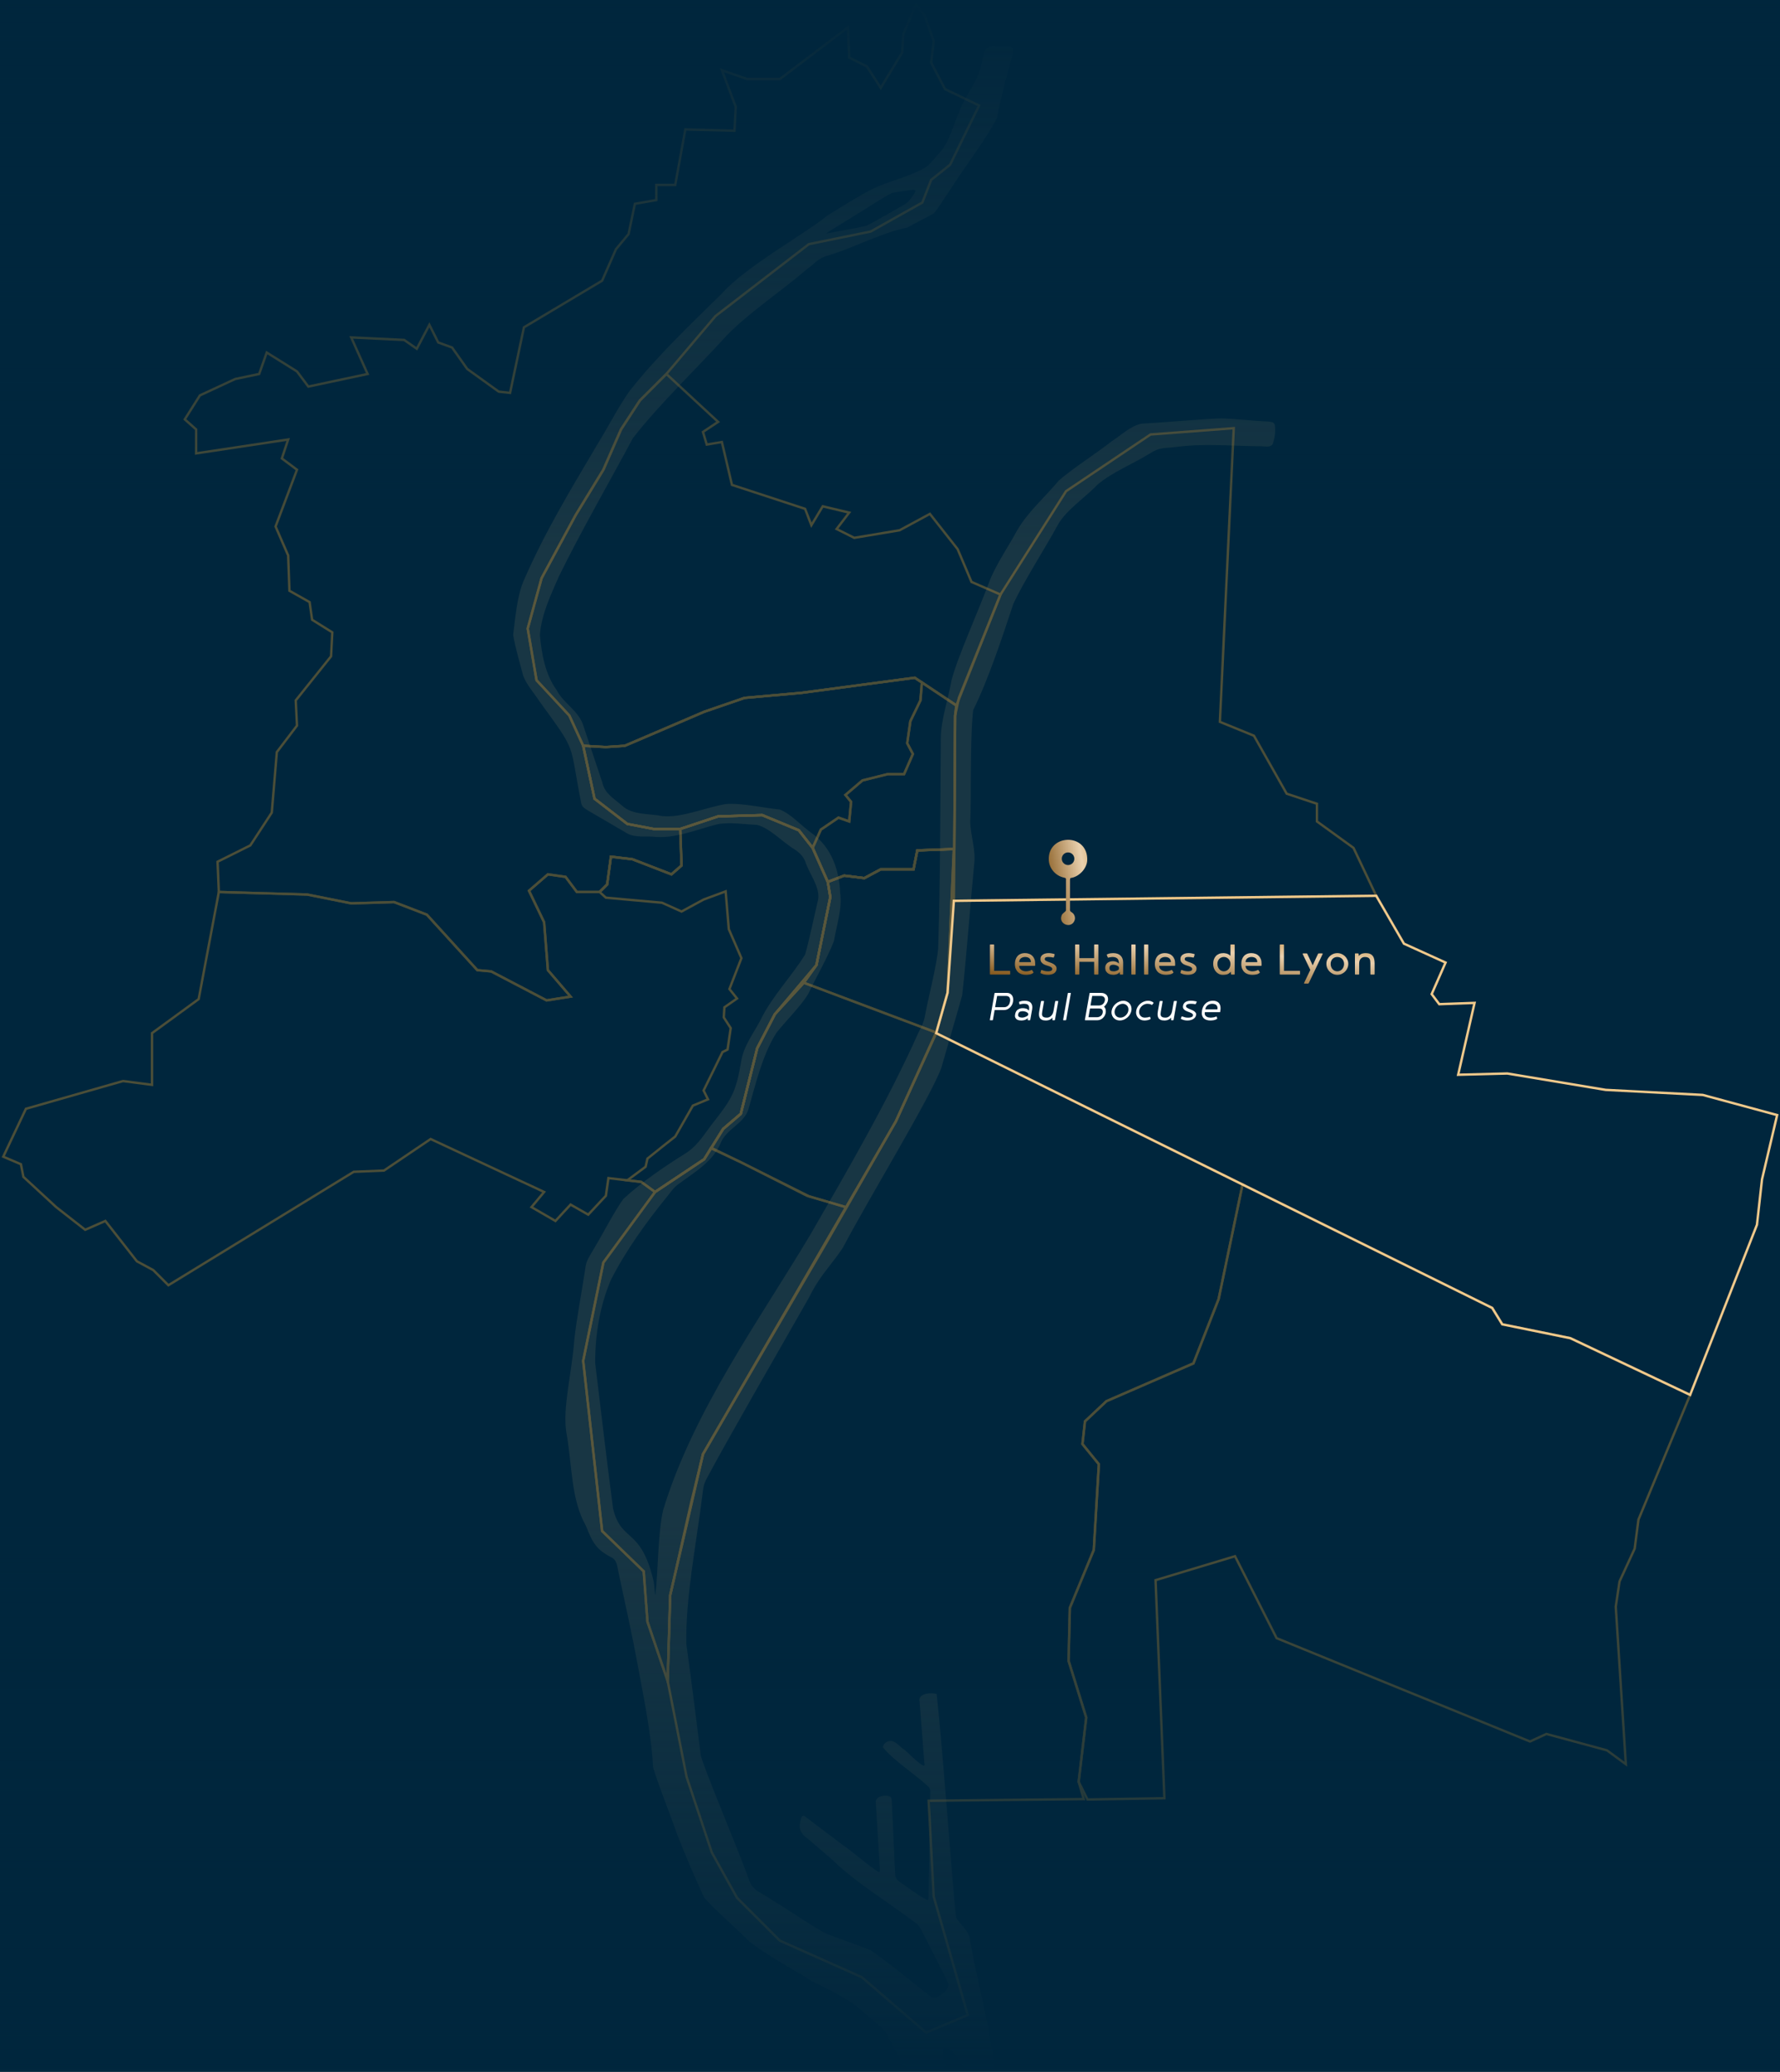 <svg xmlns="http://www.w3.org/2000/svg" width="740" height="861" viewBox="0 0 740 861" fill="none"><rect x="0" y="0" width="740" height="861" fill="#808080" stroke="none"/><rect width="740" height="860" fill="#00263D"></rect><path d="M507.853 173.882C501.093 174.022 484.703 175.511 474.623 176.07C470.043 176.92 466.154 180.827 462.254 183.335C455.474 188.622 445.234 195.177 440.104 199.774C434.394 206.679 427.544 212.425 422.914 220.32C419.414 226.806 414.644 233.771 411.844 240.307C406.694 254.167 398.024 273.134 395.564 282.768C394.284 290.193 391.105 299.456 391.125 306.831C390.895 339.149 390.885 368.09 390.015 394.232C389.315 401.997 385.665 415.587 384.555 422.113C384.045 425.011 383.035 426.57 381.675 429.468C368.945 457.859 352.125 486.729 336.895 513.081C315.656 548.657 288.086 586.601 275.676 627.613C273.516 636.637 273.496 655.034 272.536 661.96C272.446 663.179 272.336 662.989 272.196 661.25C272.096 659.991 271.986 658.662 271.786 657.393C266.466 634.339 258.396 641.404 254.876 626.944C252.706 610.605 249.546 584.163 247.436 566.445C247.396 554.813 249.346 542.671 253.976 531.868C260.206 519.656 268.526 508.084 277.656 496.852C279.506 494.474 280.176 493.434 282.466 491.785C288.976 486.969 296.526 482.622 299.686 474.807C302.256 468.911 309.416 466.952 311.206 460.777C314.176 450.394 316.896 438.632 322.695 429.328C326.475 424.471 332.725 418.385 335.935 413.169C339.215 406.274 344.335 397.36 346.705 391.054C347.775 384.448 350.225 377.743 349.265 370.928C348.915 361.594 345.655 352.35 337.975 346.624C333.215 343.326 328.975 338.27 324.135 336.421C317.406 335.762 308.196 333.583 301.646 334.153C293.076 335.632 283.386 339.949 275.406 339.149C269.926 338.02 262.916 338.82 258.586 334.782C255.326 331.874 251.396 329.856 250.426 325.239C248.286 318.863 244.457 307.351 242.597 301.805C240.717 295.359 234.247 292.401 231.327 286.635C226.647 280.189 225.147 271.655 224.447 263.831C225.087 255.396 228.877 247.472 232.277 239.687C241.507 220.8 253.986 199.195 263.106 182.096C274.096 167.926 290.686 152.067 302.066 139.475C311.356 129.882 324.835 121.028 335.465 111.854C338.635 109.595 339.775 107.697 343.225 106.478C354.765 103.21 365.515 96.954 377.445 94.496C380.715 92.477 385.435 90.338 388.295 88.62C390.735 85.522 392.035 83.153 394.914 78.996C401.014 69.403 411.684 55.402 414.554 48.727C416.134 40.063 418.654 31.199 420.974 22.575C422.414 17.798 417.174 19.747 414.074 19.167C408.994 18.577 408.834 22.825 408.034 26.702C406.604 33.947 401.174 39.603 398.814 46.398C396.414 51.625 394.854 58.42 391.265 62.707C389.545 64.636 387.585 67.074 385.775 68.863C380.235 72.74 370.915 74.919 364.305 77.777C357.885 80.775 350.245 85.782 344.095 89.479C335.335 96.824 310.206 110.575 300.026 122.067C286.726 135.158 273.486 147.63 261.796 162.4C257.166 168.895 252.686 177.669 248.526 184.375C236.727 204.311 226.347 221.419 217.577 241.636C214.897 248.091 214.237 256.915 213.337 263.791C214.127 268.877 216.197 275.752 217.477 280.699C218.857 284.586 221.957 287.844 224.187 291.332C240.367 313.637 236.407 307.541 241.677 333.993C242.057 335.482 243.317 336.131 244.567 336.891C248.196 339.009 256.356 343.776 259.986 345.895C263.356 348.173 267.426 347.454 271.366 347.693C280.556 348.763 289.376 344.716 298.316 342.527C303.456 341.548 309.486 342.597 314.686 342.787C320.135 344.176 325.265 349.922 330.325 352.98C332.495 354.429 333.895 355.808 334.825 358.166C336.305 362.903 341.025 368.639 340.125 373.856C338.785 379.322 336.255 391.504 334.715 396.67C329.115 405.714 321.045 413.998 316.366 423.502C313.326 429.458 309.136 434.474 308.106 441.24C306.096 452.932 304.646 456.1 297.376 465.403C293.276 470.39 290.466 475.956 284.786 479.444C275.896 485.02 266.956 491.086 259.166 498.221C255.226 503.617 250.276 513.511 246.096 520.306C244.567 522.874 243.647 524.353 243.327 527.151C242.117 535.496 239.657 548.197 238.757 556.771C237.767 570.522 233.777 585.092 235.457 595.305C237.967 609.385 237.277 622.946 243.597 634.129C246.396 641.174 247.846 644.022 254.676 647.47C256.476 648.769 256.506 650.518 257.066 653.086C259.456 664.318 262.936 679.997 265.076 691.759C267.446 704.561 270.856 721.01 271.506 734.41C273.946 742.595 278.326 753.108 281.276 761.692C284.496 769.946 289.176 781.159 292.876 788.763C297.656 794.11 307.886 803.044 311.636 806.951C318.996 812.667 330.285 818.743 337.465 823.26C345.095 827.187 353.325 830.675 359.565 836.761C362.485 839.389 366.005 841.628 368.265 844.685C370.235 848.183 372.695 852.88 374.635 856.537C375.505 858.566 377.375 859.735 379.635 859.525C382.095 858.936 394.654 861.714 392.865 857.427C391.055 852.46 391.505 848.353 396.564 853.11C398.694 855.228 399.424 859.186 402.454 859.615C405.514 859.895 411.104 860.605 413.274 858.886C411.814 843.386 406.444 824.239 403.334 806.721C403.284 802.774 399.414 800.086 397.464 796.898C396.224 786.955 391.985 727.455 389.405 703.991C387.415 703.312 381.505 703.581 382.295 707.049C382.685 712.485 383.945 727.965 384.255 732.412C385.665 737.288 376.365 726.906 375.545 726.876C373.765 725.377 372.415 724.037 371.215 723.638C369.215 723.028 367.075 724.487 367.095 726.136C370.855 731.183 381.605 738.188 385.695 742.285C386.755 743.104 386.815 744.044 386.755 745.433C386.585 756.965 386.145 781.289 386.035 788.364C386.005 788.843 386.045 789.413 385.695 789.633C382.835 788.514 378.315 784.946 375.355 783.017C373.555 781.788 372.275 781.059 372.155 779.05C371.805 772.774 371.035 753.517 370.705 747.991C370.605 747.132 370.315 746.632 369.585 746.432C367.415 745.893 363.505 746.532 364.125 749.52C364.375 753.877 365.045 764.42 365.465 771.295C365.645 774.433 365.855 776.722 365.775 777.541C365.755 777.851 365.595 778.111 365.265 777.921C361.925 776.142 354.525 769.467 349.915 766.399C343.675 761.682 337.375 756.885 334.865 755.016C333.965 754.167 333.285 754.637 332.995 755.806C331.895 759.423 332.305 761.782 336.255 764.46C339.605 767.358 343.085 770.346 346.455 773.264C355.635 782.298 369.965 790.922 380.265 798.837C382.455 800.176 382.845 801.855 384.205 804.353C386.885 809.639 391.964 819.552 393.854 823.35C395.604 826.448 391.255 829.066 389.055 830.285C387.825 830.675 386.945 829.706 385.085 828.287C377.595 822.421 368.065 814.536 362.055 810.539C356.445 808.12 347.935 805.512 342.535 803.104C336.505 799.806 328.845 794.3 320.925 789.573C315.176 785.646 312.596 785.905 310.806 779.55C305.726 765.899 293.296 736.499 291.346 729.614C289.496 714.884 287.286 697.276 285.336 683.285C284.946 664.068 289.276 643.053 292.196 619.848C292.416 617.41 292.906 615.961 294.376 613.373C302.456 598.223 321.265 565.675 336.345 539.193C341.015 529.74 345.305 526.172 350.355 518.597C361.635 497.242 386.775 456.18 391.355 443.718C393.544 435.913 398.294 419.864 400.004 413.609C401.694 398.719 403.514 374.275 405.034 358.666C405.704 353.33 403.454 346.964 403.354 341.548C403.844 332.914 403.174 307.591 404.574 295.119C410.984 282.278 417.094 263.541 421.274 250.919C425.984 240.946 434.184 228.365 440.064 217.612C443.434 211.886 451.874 206.09 456.344 201.333C462.644 196.057 470.943 192.829 478.023 188.452C481.893 185.824 484.383 186.293 488.613 185.784C500.233 184.245 509.693 185.234 522.773 185.434C525.703 185.264 527.433 186.243 529.003 184.734C530.013 182.306 530.423 178.469 529.913 176.31C529.403 175.301 528.173 175.271 527.103 175.161C521.493 174.981 513.323 174.002 507.903 173.882H507.813H507.853ZM370.875 80.175C373.015 79.746 377.845 79.026 379.745 78.886C380.055 78.886 380.325 78.896 380.505 79.096C380.765 79.706 380.125 80.325 379.805 80.905C378.775 82.344 377.775 83.903 376.285 84.832C372.075 87.211 364.195 91.847 360.305 93.776C356.215 94.856 351.105 95.545 346.815 96.444C345.725 96.644 344.525 96.914 343.745 96.964C343.625 96.964 343.605 96.924 343.665 96.864C345.395 95.645 350.375 92.697 356.045 89.139C360.965 86.261 366.465 82.334 370.785 80.215L370.885 80.186L370.875 80.175Z" fill="#F0C98B" fill-opacity="0.1"></path><g opacity="0.4"><path d="M415.934 247.072L443.194 204.121L478.314 180.557L512.903 177.939L507.143 299.976L521.293 305.742L534.913 329.836L547.493 334.023V341.358L562.692 352.36L572.132 372.257L396.545 374.355L396.745 352.81L397.075 297.358L398.645 290.023L415.934 247.072Z" stroke="#BC892F" stroke-miterlimit="10"></path><path d="M484.074 747.292L480.404 656.673L513.433 646.72L530.723 680.767L636.072 723.718L642.891 720.58L668.051 727.385L675.911 733.151L671.721 667.676L673.291 657.203L679.581 643.582L681.151 631.53L702.641 579.676L652.851 556.112L624.542 550.345L620.352 543.54L516.573 492.205L506.613 539.873L496.133 566.584L459.964 582.294L451.054 590.678L450.004 600.102L456.824 608.486L454.724 644.102L444.764 668.195L444.244 690.2L451.584 713.764L448.434 740.476L452.104 747.811L484.074 747.292Z" stroke="#BC892F" stroke-miterlimit="10"></path><path d="M450.534 747.651L386.065 748.341L388.165 788.144L402.315 837.38L385.015 844.715L358.285 821.671L324.216 806.481L306.396 788.673L295.916 769.816L285.426 738.387L277.566 698.574L278.616 662.959L287.526 623.675L292.246 604.299L343.605 516.299L372.435 466.013L389.205 429.348L516.573 492.205L506.613 539.872L496.133 566.584L459.964 582.294L451.054 590.678L450.004 600.101L456.824 608.486L454.724 644.102L444.764 668.195L444.244 690.2L451.584 713.764L448.434 740.476L450.534 747.651Z" stroke="#BC892F" stroke-miterlimit="10"></path><path d="M277.566 698.575L269.176 673.961L267.606 653.006L250.317 636.247L242.447 565.535L250.837 524.683L272.326 495.353L292.766 481.732L295.716 477.025L300.626 469.161L307.966 462.875L314.786 435.634L322.116 421.493L334.176 408.402L339.415 401.067L345.185 372.786L344.135 366.501L350.945 363.882L359.335 364.922L366.145 361.264H379.775L381.345 353.4L396.545 352.88L393.925 412.589L389.205 429.088L372.435 466.013L351.755 501.679L292.246 604.299L278.616 662.959L277.566 698.575Z" stroke="#BC892F" stroke-miterlimit="10"></path><path d="M272.326 495.353L266.557 491.156L260.807 490.496L252.937 489.587L251.887 496.922L244.547 504.776L237.207 500.589L230.917 507.395L220.957 501.638L226.207 495.353L179.028 473.348L159.638 486.449L147.058 486.968L70.009 534.106L63.719 527.821L56.909 524.153L43.8 507.395L35.42 511.062L23.36 501.638L9.73 489.067L8.69 483.821L1.35 480.683L10.78 460.776L51.139 449.254L63.199 450.823V429.348L82.589 415.207L90.979 370.688L127.668 371.737L146.008 375.404L163.828 374.875L177.458 380.111L198.427 403.165L204.187 403.685L227.247 415.737L237.207 414.158L227.777 403.165L226.207 383.259L219.917 370.168L227.777 363.353L235.117 364.402L239.827 370.688H249.267L252.407 367.55L253.977 356.018L262.897 357.067L279.136 363.353L283.336 359.685L282.806 344.495L298.536 339.259L316.876 338.739L332.076 345.025L337.846 352.36L344.135 366.5L345.185 372.786L339.416 401.067L322.116 421.493L314.786 435.633L307.966 462.875L300.626 469.161L292.766 481.732L272.326 495.353Z" stroke="#BC892F" stroke-miterlimit="10"></path><path d="M324.216 32.847H310.586L300.106 29.18L305.866 44.37L305.346 54.323L284.906 53.793L280.716 76.847H272.846V83.133L263.936 84.702L261.316 97.274L256.076 103.559L250.317 116.65L217.817 136.027L212.047 163.269L207.337 162.749L194.227 153.315L187.937 144.412L182.177 142.313L178.507 134.988L173.268 144.931L168.028 141.274L146.008 140.224L152.828 155.414L128.188 160.651L123.468 154.365L110.888 146.51L107.748 155.414L97.789 157.503L83.109 164.318L76.819 174.271L81.539 178.458V188.412L119.798 182.646L117.178 190.51L123.468 195.217L114.558 218.791L119.798 230.833L120.328 245.503L128.708 250.22L129.758 257.555L138.148 262.791L137.628 272.744L122.948 291.072L123.468 301.545L115.088 312.547L112.988 337.69L104.078 351.311L90.449 358.116L90.979 370.688L127.668 371.737L146.008 375.404L163.828 374.875L177.457 380.111L198.427 403.166L204.187 403.685L227.247 415.737L237.207 414.158L227.777 403.166L226.207 383.259L219.917 370.168L227.777 363.353L235.117 364.402L239.827 370.688H249.267L252.406 367.55L253.976 356.018L262.896 357.067L279.136 363.353L283.336 359.685L282.806 344.495H271.806L260.796 342.407L247.167 331.924L242.447 309.929L236.687 297.358L223.057 282.687L219.387 261.212L225.157 240.266L239.307 214.074L250.836 195.217L258.176 178.458L266.036 166.407L277.046 155.414L297.486 131.32L336.265 101.461L361.955 96.224L383.445 84.172L387.115 74.749L394.975 68.463L407.024 43.85L392.875 37.035L387.115 26.032L388.165 17.128L384.495 6.655L380.825 1.938L375.585 13.99L375.055 21.845L366.145 36.515L360.385 27.611L353.045 23.944L352.515 11.372L324.216 32.847Z" stroke="#BC892F" stroke-miterlimit="10"></path><path d="M415.935 247.072L403.885 241.835L398.115 228.215L386.585 213.555L374.005 220.36L355.135 223.508L347.805 219.84L353.045 213.025L342.036 210.407L337.316 218.261L334.696 211.456L304.296 201.503L300.106 183.695L293.816 184.744L292.246 179.508L298.536 175.321L277.046 155.414L266.037 166.407L258.177 178.458L250.837 195.217L239.307 214.074L225.157 240.266L219.387 261.212L223.057 282.687L236.687 297.357L242.447 309.929L251.887 310.449L259.747 309.929L292.766 295.789L309.536 290.022L333.126 287.934L380.295 281.648L397.595 293.17L415.935 247.072Z" stroke="#BC892F" stroke-miterlimit="10"></path><path d="M282.806 344.495H271.807L260.797 342.407L247.167 331.924L242.447 309.929L251.887 310.448L259.747 309.929L292.766 295.788L309.536 290.022L333.126 287.934L380.295 281.648L383.265 283.617L397.595 293.17L397.075 297.357L396.745 352.81L381.345 353.399L379.775 361.264H366.145L359.335 364.921L350.946 363.882L344.136 366.5L337.846 352.36L332.076 345.025L316.876 338.739L298.536 339.259L282.806 344.495Z" stroke="#BC892F" stroke-miterlimit="10"></path><path d="M249.267 370.688L252.407 367.55L253.977 356.018L262.896 357.067L279.136 363.353L283.336 359.685L282.806 344.496L298.536 339.259L316.876 338.74L332.075 345.025L337.845 352.36L344.135 366.501L345.185 372.787L339.415 401.067L322.116 421.493L314.786 435.634L307.966 462.875L300.626 469.161L292.766 481.732L272.326 495.353L266.556 491.156L260.806 490.496L268.396 484.87L269.176 481.473L275.736 476.226L280.716 472.299L288.046 459.468L294.336 456.849L292.506 453.182L300.366 437.213L302.466 436.163L303.776 427.26L300.896 422.803L301.156 418.615L306.396 414.948L303.246 411.021L308.226 398.189L302.986 386.137L301.676 370.428L292.506 373.826L283.336 378.802L275.206 375.145L251.887 373.046L249.267 370.688Z" stroke="#BC892F" stroke-miterlimit="10"></path><path d="M308.096 483.041L336.406 497.182L351.755 501.679L292.246 604.299L278.616 662.959L277.566 698.575L269.176 673.962L267.606 653.006L250.317 636.247L242.447 565.535L250.837 524.683L272.326 495.353L292.766 481.732L295.516 477.146L308.096 483.041Z" stroke="#BC892F" stroke-miterlimit="10"></path><path d="M295.716 477.026L300.626 469.161L307.966 462.875L314.786 435.634L322.116 421.493L334.176 408.402L389.205 429.088L372.435 466.013L351.755 501.679L335.486 496.922L308.096 483.042L295.716 477.026Z" stroke="#BC892F" stroke-miterlimit="10"></path><path d="M334.176 408.402L339.416 401.067L345.186 372.786L344.136 366.501L350.946 363.882L359.336 364.922L366.146 361.264H379.776L381.346 353.4L396.546 352.88L393.926 412.589L389.206 429.088L334.176 408.402Z" stroke="#BC892F" stroke-miterlimit="10"></path><path d="M337.845 352.36L344.135 366.501L350.945 363.883L359.335 364.922L366.145 361.264H379.775L381.345 353.4L396.745 352.81L397.075 297.358L397.595 293.171L383.265 283.617L382.655 291.072L378.465 299.716L377.155 308.88L379.515 313.337L375.845 321.711H369.025L358.545 324.329L351.475 330.355L353.825 333.233L353.045 341.358L348.585 339.789L341.245 344.766L337.845 352.36Z" stroke="#BC892F" stroke-miterlimit="10"></path><path d="M337.845 352.36L332.076 345.025L316.876 338.74L298.536 339.259L282.806 344.496H271.806L260.797 342.407L247.167 331.924L242.447 309.929L251.887 310.449L259.747 309.929L292.766 295.789L309.536 290.023L333.126 287.934L380.295 281.648L383.265 283.617L382.655 291.072L378.465 299.716L377.155 308.88L379.515 313.337L375.845 321.711H369.025L358.545 324.329L351.475 330.355L353.825 333.233L353.045 341.358L348.585 339.789L341.245 344.766L337.845 352.36Z" stroke="#BC892F" stroke-miterlimit="10"></path></g><path d="M572.132 372.256L583.662 392.163L600.962 400.017L595.192 413.119L598.342 417.306L613.012 416.776L606.202 446.636L626.641 446.116L667.521 452.921L707.88 455.02L738.81 463.394L732.52 490.106L730.42 508.963L702.64 579.675L652.851 556.111L624.541 550.345L620.351 543.54L389.205 429.348L393.925 412.589L396.544 374.355L572.132 372.256Z" stroke="#F0C98B" stroke-miterlimit="10"></path><g clip-path="url(#clip0_438_8902)"><path d="M444.854 365.541C444.854 365.178 444.854 364.983 445.132 364.871C448.634 364.397 452.109 360.771 451.997 357.117V356.671C451.497 345.959 435.458 346.685 436.014 357.48C436.209 360.883 438.738 363.839 442.046 364.648C443.214 364.899 443.214 364.983 443.158 365.987V378.372C442.713 379.209 441.601 379.488 441.323 380.492C439.961 384.146 445.437 386.071 446.716 382.528C447.161 381.413 446.744 379.962 445.743 379.265C444.826 378.651 444.77 378.623 444.826 377.619C444.826 374.718 444.826 367.577 444.826 365.541H444.854ZM444.02 359.488C442.574 359.488 441.407 358.316 441.407 356.866C441.407 355.415 442.574 354.244 444.02 354.244C445.465 354.244 446.633 355.415 446.633 356.866C446.633 358.316 445.465 359.488 444.02 359.488Z" fill="url(#paint0_linear_438_8902)"></path></g><path d="M419.768 403.46C419.9 403.46 419.966 403.526 419.966 403.658V404.802C419.966 404.934 419.9 405 419.768 405H411.738C411.606 405 411.54 404.934 411.54 404.802V392.702C411.54 392.57 411.606 392.504 411.738 392.504H413.102C413.234 392.504 413.3 392.57 413.3 392.702V403.46H419.768ZM426.177 397.696C425.883 397.696 425.59 397.74 425.297 397.828C425.003 397.901 424.739 398.026 424.505 398.202C424.27 398.363 424.079 398.583 423.933 398.862C423.786 399.126 423.713 399.449 423.713 399.83H428.597C428.597 399.434 428.523 399.097 428.377 398.818C428.245 398.539 428.061 398.319 427.827 398.158C427.607 397.997 427.35 397.879 427.057 397.806C426.778 397.733 426.485 397.696 426.177 397.696ZM429.565 404.296C429.169 404.633 428.692 404.853 428.135 404.956C427.577 405.059 427.042 405.11 426.529 405.11C425.883 405.11 425.282 405.022 424.725 404.846C424.167 404.67 423.683 404.399 423.273 404.032C422.862 403.651 422.532 403.181 422.283 402.624C422.048 402.052 421.931 401.377 421.931 400.6C421.931 399.984 422.011 399.405 422.173 398.862C422.334 398.319 422.583 397.843 422.921 397.432C423.258 397.021 423.691 396.699 424.219 396.464C424.747 396.215 425.385 396.09 426.133 396.09C426.719 396.09 427.269 396.185 427.783 396.376C428.311 396.552 428.758 396.823 429.125 397.19C429.506 397.542 429.807 397.989 430.027 398.532C430.247 399.075 430.357 399.698 430.357 400.402V401.194C430.357 401.326 430.291 401.392 430.159 401.392H423.713C423.713 401.817 423.808 402.177 423.999 402.47C424.204 402.763 424.453 402.998 424.747 403.174C425.04 403.35 425.341 403.475 425.649 403.548C425.971 403.621 426.257 403.658 426.507 403.658C426.815 403.658 427.174 403.621 427.585 403.548C428.01 403.46 428.391 403.328 428.729 403.152C428.758 403.123 428.809 403.108 428.883 403.108C428.956 403.108 429.029 403.137 429.103 403.196L429.587 403.966C429.631 404.039 429.653 404.091 429.653 404.12C429.653 404.193 429.623 404.252 429.565 404.296ZM437.927 397.938C437.605 397.865 437.26 397.806 436.893 397.762C436.541 397.718 436.197 397.696 435.859 397.696C435.507 397.696 435.229 397.725 435.023 397.784C434.833 397.828 434.686 397.894 434.583 397.982C434.481 398.07 434.415 398.173 434.385 398.29C434.356 398.393 434.341 398.503 434.341 398.62C434.341 398.855 434.459 399.053 434.693 399.214C434.943 399.361 435.251 399.507 435.617 399.654C435.984 399.786 436.373 399.925 436.783 400.072C437.209 400.219 437.605 400.402 437.971 400.622C438.338 400.827 438.639 401.084 438.873 401.392C439.123 401.685 439.247 402.052 439.247 402.492C439.247 402.991 439.137 403.409 438.917 403.746C438.712 404.083 438.433 404.355 438.081 404.56C437.744 404.751 437.363 404.89 436.937 404.978C436.527 405.066 436.116 405.11 435.705 405.11C435.192 405.11 434.686 405.066 434.187 404.978C433.703 404.89 433.205 404.714 432.691 404.45C432.603 404.421 432.559 404.369 432.559 404.296C432.559 404.267 432.567 404.237 432.581 404.208L432.823 403.24C432.867 403.181 432.904 403.152 432.933 403.152C432.963 403.137 433.007 403.13 433.065 403.13C433.373 403.247 433.755 403.365 434.209 403.482C434.664 403.599 435.155 403.658 435.683 403.658C435.815 403.658 435.977 403.651 436.167 403.636C436.373 403.621 436.571 403.585 436.761 403.526C436.952 403.453 437.113 403.357 437.245 403.24C437.377 403.123 437.443 402.954 437.443 402.734C437.443 402.426 437.319 402.184 437.069 402.008C436.835 401.832 436.534 401.678 436.167 401.546C435.815 401.414 435.427 401.289 435.001 401.172C434.576 401.04 434.18 400.871 433.813 400.666C433.461 400.446 433.161 400.167 432.911 399.83C432.677 399.493 432.559 399.053 432.559 398.51C432.559 398.099 432.647 397.747 432.823 397.454C432.999 397.146 433.241 396.897 433.549 396.706C433.857 396.501 434.217 396.347 434.627 396.244C435.038 396.141 435.485 396.09 435.969 396.09C436.409 396.09 436.835 396.134 437.245 396.222C437.671 396.295 438.03 396.376 438.323 396.464C438.411 396.523 438.455 396.611 438.455 396.728L438.147 397.784C438.133 397.813 438.103 397.85 438.059 397.894C438.03 397.923 437.986 397.938 437.927 397.938ZM448.705 398.18H454.865V392.702C454.865 392.57 454.931 392.504 455.063 392.504H456.427C456.559 392.504 456.625 392.57 456.625 392.702V404.802C456.625 404.934 456.559 405 456.427 405H455.063C454.931 405 454.865 404.934 454.865 404.802V399.72H448.705V404.802C448.705 404.934 448.639 405 448.507 405H447.143C447.011 405 446.945 404.934 446.945 404.802V392.702C446.945 392.57 447.011 392.504 447.143 392.504H448.507C448.639 392.504 448.705 392.57 448.705 392.702V398.18ZM463.16 403.658C463.219 403.658 463.322 403.651 463.468 403.636C463.63 403.607 463.806 403.563 463.996 403.504C464.187 403.445 464.385 403.365 464.59 403.262C464.796 403.145 464.986 402.998 465.162 402.822V401.92C465.06 401.759 464.92 401.619 464.744 401.502C464.568 401.37 464.37 401.267 464.15 401.194C463.945 401.106 463.732 401.04 463.512 400.996C463.292 400.952 463.094 400.93 462.918 400.93C462.258 400.93 461.811 401.055 461.576 401.304C461.356 401.539 461.246 401.861 461.246 402.272C461.246 402.829 461.393 403.203 461.686 403.394C461.994 403.57 462.486 403.658 463.16 403.658ZM460.212 396.618C460.77 396.369 461.246 396.222 461.642 396.178C462.038 396.119 462.405 396.09 462.742 396.09C464.092 396.09 465.126 396.435 465.844 397.124C466.563 397.813 466.922 398.781 466.922 400.028V404.802C466.922 404.934 466.856 405 466.724 405H465.822C465.69 405 465.595 404.934 465.536 404.802L465.47 403.944C465.294 404.237 465.067 404.465 464.788 404.626C464.51 404.773 464.238 404.883 463.974 404.956C463.71 405.029 463.476 405.073 463.27 405.088C463.065 405.103 462.94 405.11 462.896 405.11C462.662 405.11 462.354 405.081 461.972 405.022C461.591 404.963 461.217 404.839 460.85 404.648C460.484 404.443 460.161 404.142 459.882 403.746C459.618 403.35 459.486 402.822 459.486 402.162C459.486 401.707 459.574 401.311 459.75 400.974C459.926 400.622 460.161 400.336 460.454 400.116C460.762 399.896 461.107 399.735 461.488 399.632C461.884 399.515 462.302 399.456 462.742 399.456C463.124 399.456 463.534 399.529 463.974 399.676C464.414 399.823 464.81 400.087 465.162 400.468C465.162 399.412 464.928 398.686 464.458 398.29C463.989 397.894 463.314 397.696 462.434 397.696C462.302 397.696 462.097 397.718 461.818 397.762C461.54 397.806 461.224 397.865 460.872 397.938C460.828 397.953 460.792 397.967 460.762 397.982C460.748 397.982 460.726 397.982 460.696 397.982C460.623 397.982 460.564 397.931 460.52 397.828L460.19 397.036C460.146 396.948 460.124 396.867 460.124 396.794C460.124 396.721 460.154 396.662 460.212 396.618ZM470.34 392.702C470.34 392.57 470.406 392.504 470.538 392.504H471.902C472.034 392.504 472.1 392.57 472.1 392.702V404.802C472.1 404.934 472.034 405 471.902 405H470.538C470.406 405 470.34 404.934 470.34 404.802V392.702ZM475.614 392.702C475.614 392.57 475.68 392.504 475.812 392.504H477.176C477.308 392.504 477.374 392.57 477.374 392.702V404.802C477.374 404.934 477.308 405 477.176 405H475.812C475.68 405 475.614 404.934 475.614 404.802V392.702ZM484.364 397.696C484.071 397.696 483.777 397.74 483.484 397.828C483.191 397.901 482.927 398.026 482.692 398.202C482.457 398.363 482.267 398.583 482.12 398.862C481.973 399.126 481.9 399.449 481.9 399.83H486.784C486.784 399.434 486.711 399.097 486.564 398.818C486.432 398.539 486.249 398.319 486.014 398.158C485.794 397.997 485.537 397.879 485.244 397.806C484.965 397.733 484.672 397.696 484.364 397.696ZM487.752 404.296C487.356 404.633 486.879 404.853 486.322 404.956C485.765 405.059 485.229 405.11 484.716 405.11C484.071 405.11 483.469 405.022 482.912 404.846C482.355 404.67 481.871 404.399 481.46 404.032C481.049 403.651 480.719 403.181 480.47 402.624C480.235 402.052 480.118 401.377 480.118 400.6C480.118 399.984 480.199 399.405 480.36 398.862C480.521 398.319 480.771 397.843 481.108 397.432C481.445 397.021 481.878 396.699 482.406 396.464C482.934 396.215 483.572 396.09 484.32 396.09C484.907 396.09 485.457 396.185 485.97 396.376C486.498 396.552 486.945 396.823 487.312 397.19C487.693 397.542 487.994 397.989 488.214 398.532C488.434 399.075 488.544 399.698 488.544 400.402V401.194C488.544 401.326 488.478 401.392 488.346 401.392H481.9C481.9 401.817 481.995 402.177 482.186 402.47C482.391 402.763 482.641 402.998 482.934 403.174C483.227 403.35 483.528 403.475 483.836 403.548C484.159 403.621 484.445 403.658 484.694 403.658C485.002 403.658 485.361 403.621 485.772 403.548C486.197 403.46 486.579 403.328 486.916 403.152C486.945 403.123 486.997 403.108 487.07 403.108C487.143 403.108 487.217 403.137 487.29 403.196L487.774 403.966C487.818 404.039 487.84 404.091 487.84 404.12C487.84 404.193 487.811 404.252 487.752 404.296ZM496.115 397.938C495.792 397.865 495.448 397.806 495.081 397.762C494.729 397.718 494.384 397.696 494.047 397.696C493.695 397.696 493.416 397.725 493.211 397.784C493.02 397.828 492.874 397.894 492.771 397.982C492.668 398.07 492.602 398.173 492.573 398.29C492.544 398.393 492.529 398.503 492.529 398.62C492.529 398.855 492.646 399.053 492.881 399.214C493.13 399.361 493.438 399.507 493.805 399.654C494.172 399.786 494.56 399.925 494.971 400.072C495.396 400.219 495.792 400.402 496.159 400.622C496.526 400.827 496.826 401.084 497.061 401.392C497.31 401.685 497.435 402.052 497.435 402.492C497.435 402.991 497.325 403.409 497.105 403.746C496.9 404.083 496.621 404.355 496.269 404.56C495.932 404.751 495.55 404.89 495.125 404.978C494.714 405.066 494.304 405.11 493.893 405.11C493.38 405.11 492.874 405.066 492.375 404.978C491.891 404.89 491.392 404.714 490.879 404.45C490.791 404.421 490.747 404.369 490.747 404.296C490.747 404.267 490.754 404.237 490.769 404.208L491.011 403.24C491.055 403.181 491.092 403.152 491.121 403.152C491.15 403.137 491.194 403.13 491.253 403.13C491.561 403.247 491.942 403.365 492.397 403.482C492.852 403.599 493.343 403.658 493.871 403.658C494.003 403.658 494.164 403.651 494.355 403.636C494.56 403.621 494.758 403.585 494.949 403.526C495.14 403.453 495.301 403.357 495.433 403.24C495.565 403.123 495.631 402.954 495.631 402.734C495.631 402.426 495.506 402.184 495.257 402.008C495.022 401.832 494.722 401.678 494.355 401.546C494.003 401.414 493.614 401.289 493.189 401.172C492.764 401.04 492.368 400.871 492.001 400.666C491.649 400.446 491.348 400.167 491.099 399.83C490.864 399.493 490.747 399.053 490.747 398.51C490.747 398.099 490.835 397.747 491.011 397.454C491.187 397.146 491.429 396.897 491.737 396.706C492.045 396.501 492.404 396.347 492.815 396.244C493.226 396.141 493.673 396.09 494.157 396.09C494.597 396.09 495.022 396.134 495.433 396.222C495.858 396.295 496.218 396.376 496.511 396.464C496.599 396.523 496.643 396.611 496.643 396.728L496.335 397.784C496.32 397.813 496.291 397.85 496.247 397.894C496.218 397.923 496.174 397.938 496.115 397.938ZM508.652 396.09C508.755 396.09 508.916 396.105 509.136 396.134C509.371 396.149 509.62 396.193 509.884 396.266C510.163 396.339 510.449 396.457 510.742 396.618C511.035 396.765 511.299 396.977 511.534 397.256V392.702C511.534 392.57 511.6 392.504 511.732 392.504H513.096C513.228 392.504 513.294 392.57 513.294 392.702V404.802C513.294 404.934 513.228 405 513.096 405H512.04C511.908 405 511.813 404.934 511.754 404.802L511.666 403.812C511.417 404.135 511.145 404.384 510.852 404.56C510.573 404.736 510.28 404.868 509.972 404.956C509.679 405.029 509.385 405.073 509.092 405.088C508.813 405.103 508.557 405.11 508.322 405.11C507.75 405.11 507.222 404.993 506.738 404.758C506.254 404.509 505.836 404.179 505.484 403.768C505.132 403.357 504.853 402.881 504.648 402.338C504.457 401.781 504.362 401.187 504.362 400.556C504.362 399.896 504.45 399.295 504.626 398.752C504.817 398.209 505.088 397.74 505.44 397.344C505.807 396.948 506.254 396.64 506.782 396.42C507.325 396.2 507.948 396.09 508.652 396.09ZM508.784 403.658C509.151 403.658 509.495 403.585 509.818 403.438C510.155 403.277 510.449 403.064 510.698 402.8C510.962 402.521 511.167 402.191 511.314 401.81C511.461 401.429 511.534 401.018 511.534 400.578C511.534 400.138 511.453 399.742 511.292 399.39C511.145 399.038 510.947 398.737 510.698 398.488C510.449 398.224 510.155 398.026 509.818 397.894C509.495 397.762 509.151 397.696 508.784 397.696C508.403 397.696 508.051 397.769 507.728 397.916C507.405 398.048 507.127 398.239 506.892 398.488C506.657 398.737 506.467 399.038 506.32 399.39C506.188 399.742 506.122 400.138 506.122 400.578C506.122 401.003 506.188 401.407 506.32 401.788C506.467 402.155 506.657 402.477 506.892 402.756C507.127 403.035 507.405 403.255 507.728 403.416C508.051 403.577 508.403 403.658 508.784 403.658ZM520.284 397.696C519.991 397.696 519.698 397.74 519.404 397.828C519.111 397.901 518.847 398.026 518.612 398.202C518.378 398.363 518.187 398.583 518.04 398.862C517.894 399.126 517.82 399.449 517.82 399.83H522.704C522.704 399.434 522.631 399.097 522.484 398.818C522.352 398.539 522.169 398.319 521.934 398.158C521.714 397.997 521.458 397.879 521.164 397.806C520.886 397.733 520.592 397.696 520.284 397.696ZM523.672 404.296C523.276 404.633 522.8 404.853 522.242 404.956C521.685 405.059 521.15 405.11 520.636 405.11C519.991 405.11 519.39 405.022 518.832 404.846C518.275 404.67 517.791 404.399 517.38 404.032C516.97 403.651 516.64 403.181 516.39 402.624C516.156 402.052 516.038 401.377 516.038 400.6C516.038 399.984 516.119 399.405 516.28 398.862C516.442 398.319 516.691 397.843 517.028 397.432C517.366 397.021 517.798 396.699 518.326 396.464C518.854 396.215 519.492 396.09 520.24 396.09C520.827 396.09 521.377 396.185 521.89 396.376C522.418 396.552 522.866 396.823 523.232 397.19C523.614 397.542 523.914 397.989 524.134 398.532C524.354 399.075 524.464 399.698 524.464 400.402V401.194C524.464 401.326 524.398 401.392 524.266 401.392H517.82C517.82 401.817 517.916 402.177 518.106 402.47C518.312 402.763 518.561 402.998 518.854 403.174C519.148 403.35 519.448 403.475 519.756 403.548C520.079 403.621 520.365 403.658 520.614 403.658C520.922 403.658 521.282 403.621 521.692 403.548C522.118 403.46 522.499 403.328 522.836 403.152C522.866 403.123 522.917 403.108 522.99 403.108C523.064 403.108 523.137 403.137 523.21 403.196L523.694 403.966C523.738 404.039 523.76 404.091 523.76 404.12C523.76 404.193 523.731 404.252 523.672 404.296ZM540.268 403.46C540.4 403.46 540.466 403.526 540.466 403.658V404.802C540.466 404.934 540.4 405 540.268 405H532.238C532.106 405 532.04 404.934 532.04 404.802V392.702C532.04 392.57 532.106 392.504 532.238 392.504H533.602C533.734 392.504 533.8 392.57 533.8 392.702V403.46H540.268ZM544.737 403.086L541.547 396.42C541.547 396.273 541.62 396.2 541.767 396.2H543.175C543.292 396.2 543.402 396.273 543.505 396.42L545.727 401.172C545.874 400.835 546.042 400.468 546.233 400.072C546.424 399.661 546.614 399.251 546.805 398.84C546.996 398.415 547.186 397.997 547.377 397.586C547.568 397.175 547.751 396.787 547.927 396.42C548.03 396.273 548.14 396.2 548.257 396.2H549.665C549.812 396.2 549.885 396.273 549.885 396.42L544.099 408.542C543.996 408.689 543.886 408.762 543.769 408.762H542.339C542.192 408.762 542.119 408.689 542.119 408.542L544.737 403.086ZM555.953 403.658C556.335 403.658 556.694 403.585 557.031 403.438C557.383 403.277 557.684 403.064 557.933 402.8C558.197 402.521 558.403 402.191 558.549 401.81C558.696 401.429 558.769 401.018 558.769 400.578C558.769 400.138 558.696 399.742 558.549 399.39C558.403 399.023 558.197 398.715 557.933 398.466C557.684 398.217 557.383 398.026 557.031 397.894C556.694 397.762 556.335 397.696 555.953 397.696C555.572 397.696 555.213 397.762 554.875 397.894C554.553 398.026 554.259 398.217 553.995 398.466C553.746 398.715 553.548 399.023 553.401 399.39C553.255 399.742 553.181 400.138 553.181 400.578C553.181 401.018 553.255 401.429 553.401 401.81C553.548 402.191 553.746 402.521 553.995 402.8C554.259 403.064 554.553 403.277 554.875 403.438C555.213 403.585 555.572 403.658 555.953 403.658ZM555.975 405.11C555.359 405.11 554.773 404.993 554.215 404.758C553.658 404.509 553.174 404.179 552.763 403.768C552.353 403.357 552.023 402.881 551.773 402.338C551.539 401.781 551.421 401.187 551.421 400.556C551.421 399.94 551.539 399.368 551.773 398.84C552.023 398.297 552.353 397.821 552.763 397.41C553.174 396.999 553.658 396.677 554.215 396.442C554.773 396.207 555.359 396.09 555.975 396.09C556.591 396.09 557.178 396.207 557.735 396.442C558.293 396.677 558.777 396.999 559.187 397.41C559.598 397.821 559.921 398.297 560.155 398.84C560.405 399.368 560.529 399.94 560.529 400.556C560.529 401.187 560.405 401.781 560.155 402.338C559.921 402.881 559.598 403.357 559.187 403.768C558.777 404.179 558.293 404.509 557.735 404.758C557.178 404.993 556.591 405.11 555.975 405.11ZM564.916 397.278C565.356 396.75 565.825 396.42 566.324 396.288C566.837 396.156 567.306 396.09 567.732 396.09C568.48 396.09 569.088 396.193 569.558 396.398C570.042 396.603 570.423 396.897 570.702 397.278C570.995 397.645 571.193 398.092 571.296 398.62C571.413 399.133 571.472 399.713 571.472 400.358V404.802C571.472 404.934 571.406 405 571.274 405H569.91C569.778 405 569.712 404.934 569.712 404.802V400.336C569.712 399.969 569.69 399.632 569.646 399.324C569.616 399.001 569.521 398.723 569.36 398.488C569.213 398.239 568.978 398.048 568.656 397.916C568.348 397.769 567.922 397.696 567.38 397.696C566.998 397.696 566.661 397.769 566.368 397.916C566.074 398.063 565.825 398.261 565.62 398.51C565.429 398.759 565.282 399.045 565.18 399.368C565.092 399.691 565.048 400.035 565.048 400.402V404.802C565.048 404.934 564.982 405 564.85 405H563.486C563.354 405 563.288 404.934 563.288 404.802V396.398C563.288 396.266 563.354 396.2 563.486 396.2H564.542C564.659 396.2 564.754 396.266 564.828 396.398L564.916 397.278Z" fill="url(#paint1_linear_438_8902)"></path><path d="M417.38 418.566C417.673 418.566 417.953 418.526 418.22 418.446C418.487 418.353 418.733 418.213 418.96 418.026C419.187 417.84 419.38 417.6 419.54 417.306C419.7 417.013 419.82 416.653 419.9 416.226C419.98 415.8 419.987 415.44 419.92 415.146C419.867 414.853 419.76 414.613 419.6 414.426C419.453 414.24 419.26 414.106 419.02 414.026C418.78 413.933 418.513 413.886 418.22 413.886H414.54L413.7 418.566H417.38ZM418.68 412.626C419.107 412.626 419.493 412.713 419.84 412.886C420.187 413.06 420.473 413.306 420.7 413.626C420.927 413.933 421.08 414.306 421.16 414.746C421.253 415.186 421.253 415.673 421.16 416.206C421.067 416.753 420.9 417.246 420.66 417.686C420.42 418.113 420.127 418.48 419.78 418.786C419.447 419.093 419.073 419.333 418.66 419.506C418.26 419.666 417.847 419.746 417.42 419.746H413.5L412.78 423.826C412.753 423.933 412.693 423.986 412.6 423.986H411.66C411.62 423.986 411.58 423.973 411.54 423.946C411.513 423.906 411.507 423.866 411.52 423.826L413.46 412.786C413.487 412.68 413.553 412.626 413.66 412.626H418.68ZM425.073 422.886C425.14 422.886 425.253 422.873 425.413 422.846C425.573 422.82 425.76 422.773 425.973 422.706C426.2 422.64 426.433 422.546 426.673 422.426C426.926 422.293 427.166 422.126 427.393 421.926L427.493 421.326C427.413 421.14 427.286 420.98 427.113 420.846C426.953 420.7 426.766 420.586 426.553 420.506C426.353 420.413 426.146 420.346 425.933 420.306C425.72 420.253 425.52 420.226 425.333 420.226C424.613 420.226 424.106 420.34 423.813 420.566C423.533 420.793 423.353 421.133 423.273 421.586C423.206 421.96 423.306 422.273 423.573 422.526C423.853 422.766 424.353 422.886 425.073 422.886ZM424.093 417.366C424.053 417.38 424.02 417.393 423.993 417.406C423.98 417.406 423.96 417.406 423.933 417.406C423.866 417.406 423.82 417.36 423.793 417.266L423.693 416.666C423.666 416.573 423.66 416.5 423.673 416.446C423.686 416.366 423.72 416.313 423.773 416.286C424.28 416.1 424.7 415.986 425.033 415.946C425.38 415.906 425.706 415.886 426.013 415.886C427.24 415.886 428.106 416.2 428.613 416.826C429.12 417.44 429.28 418.313 429.093 419.446L428.313 423.806C428.286 423.926 428.22 423.986 428.113 423.986H427.473C427.353 423.986 427.273 423.926 427.233 423.806L427.293 423.046C427.08 423.313 426.826 423.52 426.533 423.666C426.253 423.8 425.98 423.9 425.713 423.966C425.446 424.02 425.206 424.053 424.993 424.066C424.793 424.08 424.673 424.086 424.633 424.086C424.433 424.086 424.16 424.066 423.813 424.026C423.48 423.986 423.16 423.886 422.853 423.726C422.56 423.553 422.32 423.3 422.133 422.966C421.946 422.62 421.906 422.153 422.013 421.566C422.173 420.633 422.546 419.966 423.133 419.566C423.72 419.166 424.406 418.966 425.193 418.966C425.646 418.966 426.093 419.026 426.533 419.146C426.973 419.253 427.38 419.54 427.753 420.006C427.86 419.393 427.886 418.9 427.833 418.526C427.78 418.153 427.653 417.866 427.453 417.666C427.266 417.453 427.006 417.313 426.673 417.246C426.34 417.18 425.953 417.146 425.513 417.146C425.38 417.146 425.186 417.166 424.933 417.206C424.68 417.246 424.4 417.3 424.093 417.366ZM433.297 420.306C433.23 420.68 433.19 421.026 433.177 421.346C433.164 421.666 433.217 421.94 433.337 422.166C433.457 422.393 433.664 422.573 433.957 422.706C434.25 422.84 434.664 422.906 435.197 422.906C435.597 422.906 435.95 422.833 436.257 422.686C436.577 422.526 436.85 422.32 437.077 422.066C437.317 421.813 437.51 421.52 437.657 421.186C437.804 420.84 437.91 420.48 437.977 420.106L438.677 416.146C438.677 416.106 438.697 416.073 438.737 416.046C438.777 416.006 438.817 415.986 438.857 415.986H439.797C439.89 415.986 439.937 416.04 439.937 416.146L438.577 423.806C438.55 423.926 438.484 423.986 438.377 423.986H437.737C437.617 423.986 437.537 423.926 437.497 423.806L437.577 422.906C437.297 423.2 437.017 423.426 436.737 423.586C436.457 423.746 436.19 423.866 435.937 423.946C435.697 424.013 435.47 424.053 435.257 424.066C435.057 424.08 434.89 424.086 434.757 424.086C434.104 424.086 433.577 423.993 433.177 423.806C432.777 423.62 432.477 423.36 432.277 423.026C432.077 422.68 431.964 422.273 431.937 421.806C431.91 421.326 431.95 420.793 432.057 420.206L432.777 416.146C432.777 416.106 432.797 416.073 432.837 416.046C432.877 416.006 432.917 415.986 432.957 415.986H433.897C433.99 415.986 434.037 416.04 434.037 416.146L433.297 420.306ZM443.238 423.826C443.211 423.933 443.151 423.986 443.058 423.986H442.118C442.078 423.986 442.038 423.973 441.998 423.946C441.971 423.906 441.964 423.866 441.978 423.826L443.918 412.786C443.944 412.68 444.011 412.626 444.118 412.626H445.058C445.164 412.626 445.204 412.68 445.178 412.786L443.238 423.826ZM453.36 417.846H456.92C457.28 417.846 457.593 417.786 457.86 417.666C458.14 417.546 458.38 417.393 458.58 417.206C458.78 417.006 458.94 416.786 459.06 416.546C459.193 416.293 459.28 416.033 459.32 415.766C459.427 415.206 459.32 414.753 459 414.406C458.68 414.06 458.22 413.886 457.62 413.886H454.06L453.36 417.846ZM456.04 422.726C456.613 422.726 457.127 422.56 457.58 422.226C458.033 421.893 458.313 421.446 458.42 420.886C458.46 420.646 458.467 420.42 458.44 420.206C458.427 419.993 458.367 419.806 458.26 419.646C458.153 419.473 457.993 419.34 457.78 419.246C457.58 419.153 457.313 419.106 456.98 419.106H453.14L452.5 422.726H456.04ZM451.16 423.986C451.12 423.986 451.08 423.973 451.04 423.946C451.013 423.906 451.007 423.866 451.02 423.826L452.96 412.786C452.987 412.68 453.053 412.626 453.16 412.626H457.8C458.32 412.626 458.767 412.713 459.14 412.886C459.527 413.046 459.84 413.266 460.08 413.546C460.32 413.826 460.487 414.16 460.58 414.546C460.673 414.92 460.68 415.326 460.6 415.766C460.533 416.166 460.36 416.593 460.08 417.046C459.813 417.5 459.447 417.94 458.98 418.366C459.367 418.74 459.593 419.153 459.66 419.606C459.74 420.046 459.747 420.473 459.68 420.886C459.6 421.313 459.453 421.72 459.24 422.106C459.027 422.48 458.767 422.806 458.46 423.086C458.153 423.366 457.807 423.586 457.42 423.746C457.033 423.906 456.627 423.986 456.2 423.986H451.16ZM466.982 415.886C467.542 415.886 468.048 416 468.502 416.226C468.968 416.44 469.355 416.733 469.662 417.106C469.968 417.466 470.182 417.9 470.302 418.406C470.435 418.9 470.455 419.426 470.362 419.986C470.255 420.546 470.048 421.08 469.742 421.586C469.448 422.08 469.082 422.513 468.642 422.886C468.202 423.246 467.715 423.54 467.182 423.766C466.648 423.98 466.102 424.086 465.542 424.086C464.982 424.086 464.468 423.98 464.002 423.766C463.548 423.54 463.168 423.246 462.862 422.886C462.555 422.513 462.335 422.08 462.202 421.586C462.068 421.08 462.055 420.546 462.162 419.986C462.255 419.426 462.455 418.9 462.762 418.406C463.068 417.9 463.442 417.466 463.882 417.106C464.322 416.733 464.808 416.44 465.342 416.226C465.875 416 466.422 415.886 466.982 415.886ZM465.742 422.906C466.142 422.906 466.522 422.833 466.882 422.686C467.255 422.526 467.588 422.32 467.882 422.066C468.188 421.8 468.448 421.493 468.662 421.146C468.875 420.8 469.015 420.426 469.082 420.026C469.148 419.626 469.142 419.253 469.062 418.906C468.982 418.56 468.835 418.26 468.622 418.006C468.408 417.74 468.142 417.533 467.822 417.386C467.515 417.226 467.162 417.146 466.762 417.146C466.362 417.146 465.975 417.226 465.602 417.386C465.228 417.533 464.888 417.74 464.582 418.006C464.288 418.26 464.035 418.56 463.822 418.906C463.608 419.253 463.468 419.626 463.402 420.026C463.335 420.426 463.342 420.8 463.422 421.146C463.515 421.493 463.662 421.8 463.862 422.066C464.075 422.32 464.342 422.526 464.662 422.686C464.982 422.833 465.342 422.906 465.742 422.906ZM478.206 423.546C477.833 423.746 477.433 423.886 477.006 423.966C476.58 424.046 476.16 424.086 475.746 424.086C475.186 424.086 474.673 423.98 474.206 423.766C473.753 423.54 473.373 423.246 473.066 422.886C472.76 422.513 472.54 422.08 472.406 421.586C472.273 421.08 472.26 420.546 472.366 419.986C472.46 419.426 472.66 418.9 472.966 418.406C473.273 417.9 473.646 417.466 474.086 417.106C474.526 416.733 475.013 416.44 475.546 416.226C476.08 416 476.626 415.886 477.186 415.886C477.68 415.886 478.113 415.946 478.486 416.066C478.873 416.186 479.22 416.386 479.526 416.666C479.553 416.693 479.566 416.733 479.566 416.786C479.566 416.813 479.553 416.853 479.526 416.906L479.046 417.506C478.953 417.573 478.893 417.606 478.866 417.606C478.826 417.606 478.8 417.6 478.786 417.586C478.773 417.586 478.76 417.58 478.746 417.566C478.493 417.393 478.2 417.28 477.866 417.226C477.533 417.173 477.233 417.146 476.966 417.146C476.566 417.146 476.18 417.226 475.806 417.386C475.433 417.533 475.093 417.74 474.786 418.006C474.493 418.26 474.24 418.56 474.026 418.906C473.813 419.253 473.673 419.626 473.606 420.026C473.54 420.426 473.546 420.8 473.626 421.146C473.72 421.493 473.866 421.8 474.066 422.066C474.28 422.32 474.546 422.526 474.866 422.686C475.186 422.833 475.546 422.906 475.946 422.906C476.253 422.906 476.573 422.88 476.906 422.826C477.253 422.773 477.573 422.693 477.866 422.586C477.893 422.573 477.933 422.566 477.986 422.566C478.053 422.566 478.106 422.593 478.146 422.646L478.326 423.266C478.34 423.333 478.34 423.386 478.326 423.426C478.326 423.48 478.286 423.52 478.206 423.546ZM482.611 420.306C482.544 420.68 482.504 421.026 482.491 421.346C482.478 421.666 482.531 421.94 482.651 422.166C482.771 422.393 482.978 422.573 483.271 422.706C483.564 422.84 483.978 422.906 484.511 422.906C484.911 422.906 485.264 422.833 485.571 422.686C485.891 422.526 486.164 422.32 486.391 422.066C486.631 421.813 486.824 421.52 486.971 421.186C487.118 420.84 487.224 420.48 487.291 420.106L487.991 416.146C487.991 416.106 488.011 416.073 488.051 416.046C488.091 416.006 488.131 415.986 488.171 415.986H489.111C489.204 415.986 489.251 416.04 489.251 416.146L487.891 423.806C487.864 423.926 487.798 423.986 487.691 423.986H487.051C486.931 423.986 486.851 423.926 486.811 423.806L486.891 422.906C486.611 423.2 486.331 423.426 486.051 423.586C485.771 423.746 485.504 423.866 485.251 423.946C485.011 424.013 484.784 424.053 484.571 424.066C484.371 424.08 484.204 424.086 484.071 424.086C483.418 424.086 482.891 423.993 482.491 423.806C482.091 423.62 481.791 423.36 481.591 423.026C481.391 422.68 481.278 422.273 481.251 421.806C481.224 421.326 481.264 420.793 481.371 420.206L482.091 416.146C482.091 416.106 482.111 416.073 482.151 416.046C482.191 416.006 482.231 415.986 482.271 415.986H483.211C483.304 415.986 483.351 416.04 483.351 416.146L482.611 420.306ZM490.992 423.446C490.925 423.42 490.892 423.373 490.892 423.306C490.892 423.306 490.905 423.28 490.932 423.226L491.212 422.486C491.265 422.433 491.305 422.406 491.332 422.406C491.359 422.393 491.399 422.386 491.452 422.386C491.745 422.493 492.085 422.606 492.472 422.726C492.859 422.846 493.279 422.906 493.732 422.906C493.865 422.906 494.052 422.906 494.292 422.906C494.532 422.893 494.765 422.86 494.992 422.806C495.219 422.74 495.425 422.653 495.612 422.546C495.799 422.426 495.912 422.253 495.952 422.026C496.005 421.733 495.925 421.493 495.712 421.306C495.512 421.12 495.245 420.96 494.912 420.826C494.579 420.68 494.212 420.54 493.812 420.406C493.412 420.26 493.052 420.093 492.732 419.906C492.412 419.706 492.159 419.46 491.972 419.166C491.785 418.86 491.732 418.466 491.812 417.986C491.945 417.28 492.292 416.753 492.852 416.406C493.425 416.06 494.172 415.886 495.092 415.886C495.265 415.886 495.459 415.893 495.672 415.906C495.885 415.92 496.092 415.94 496.292 415.966C496.505 415.993 496.705 416.026 496.892 416.066C497.092 416.093 497.265 416.126 497.412 416.166C497.465 416.193 497.492 416.226 497.492 416.266C497.505 416.293 497.505 416.34 497.492 416.406L497.132 417.186C497.119 417.213 497.092 417.24 497.052 417.266C497.012 417.293 496.965 417.306 496.912 417.306C496.632 417.24 496.332 417.2 496.012 417.186C495.692 417.16 495.385 417.146 495.092 417.146C494.692 417.146 494.365 417.173 494.112 417.226C493.859 417.266 493.659 417.333 493.512 417.426C493.365 417.506 493.259 417.606 493.192 417.726C493.125 417.833 493.085 417.953 493.072 418.086C493.032 418.3 493.112 418.493 493.312 418.666C493.525 418.826 493.799 418.986 494.132 419.146C494.465 419.293 494.825 419.446 495.212 419.606C495.612 419.753 495.972 419.926 496.292 420.126C496.612 420.326 496.865 420.566 497.052 420.846C497.252 421.113 497.319 421.433 497.252 421.806C497.172 422.246 497.005 422.613 496.752 422.906C496.499 423.186 496.199 423.42 495.852 423.606C495.505 423.78 495.132 423.906 494.732 423.986C494.332 424.053 493.945 424.086 493.572 424.086C492.665 424.086 491.805 423.873 490.992 423.446ZM506.119 419.466C506.199 419.026 506.186 418.66 506.079 418.366C505.986 418.06 505.833 417.82 505.619 417.646C505.406 417.46 505.153 417.333 504.859 417.266C504.566 417.186 504.266 417.146 503.959 417.146C503.653 417.146 503.346 417.186 503.039 417.266C502.733 417.346 502.446 417.48 502.179 417.666C501.913 417.84 501.679 418.073 501.479 418.366C501.293 418.66 501.159 419.026 501.079 419.466H506.119ZM505.899 423.446C505.499 423.713 505.053 423.886 504.559 423.966C504.066 424.046 503.606 424.086 503.179 424.086C502.593 424.086 502.059 424.006 501.579 423.846C501.099 423.686 500.699 423.44 500.379 423.106C500.059 422.76 499.833 422.333 499.699 421.826C499.579 421.306 499.579 420.693 499.699 419.986C499.793 419.426 499.953 418.9 500.179 418.406C500.419 417.913 500.726 417.48 501.099 417.106C501.473 416.733 501.919 416.44 502.439 416.226C502.959 416 503.559 415.886 504.239 415.886C504.919 415.886 505.479 416 505.919 416.226C506.359 416.44 506.699 416.733 506.939 417.106C507.179 417.48 507.326 417.913 507.379 418.406C507.446 418.9 507.433 419.426 507.339 419.986L507.219 420.626H500.879C500.799 421.12 500.833 421.52 500.979 421.826C501.139 422.12 501.353 422.346 501.619 422.506C501.886 422.666 502.179 422.773 502.499 422.826C502.819 422.88 503.106 422.906 503.359 422.906C503.639 422.906 503.986 422.873 504.399 422.806C504.813 422.74 505.193 422.626 505.539 422.466C505.566 422.453 505.613 422.446 505.679 422.446C505.746 422.446 505.799 422.48 505.839 422.546L506.019 423.166C506.033 423.233 506.033 423.286 506.019 423.326C506.019 423.38 505.979 423.42 505.899 423.446Z" fill="white"></path><rect y="633" width="740" height="228" fill="url(#paint2_linear_438_8902)"></rect><rect x="740" y="228" width="740" height="228" transform="rotate(180 740 228)" fill="url(#paint3_linear_438_8902)"></rect><defs><linearGradient id="paint0_linear_438_8902" x1="436.014" y1="380.858" x2="460.671" y2="376.888" gradientUnits="userSpaceOnUse"><stop stop-color="#83571B"></stop><stop offset="0.69" stop-color="#E9D0AE"></stop><stop offset="1" stop-color="#CEA263"></stop></linearGradient><linearGradient id="paint1_linear_438_8902" x1="410" y1="405" x2="411.757" y2="381.129" gradientUnits="userSpaceOnUse"><stop stop-color="#83571B"></stop><stop offset="0.69" stop-color="#E9D0AE"></stop><stop offset="1" stop-color="#CEA263"></stop></linearGradient><linearGradient id="paint2_linear_438_8902" x1="370" y1="633" x2="370" y2="861" gradientUnits="userSpaceOnUse"><stop stop-color="#00263D" stop-opacity="0"></stop><stop offset="1" stop-color="#00263D"></stop></linearGradient><linearGradient id="paint3_linear_438_8902" x1="1110" y1="228" x2="1110" y2="456" gradientUnits="userSpaceOnUse"><stop stop-color="#00263D" stop-opacity="0"></stop><stop offset="1" stop-color="#00263D"></stop></linearGradient><clipPath id="clip0_438_8902"><rect width="16" height="35.405" fill="white" transform="translate(436 349)"></rect></clipPath></defs></svg>